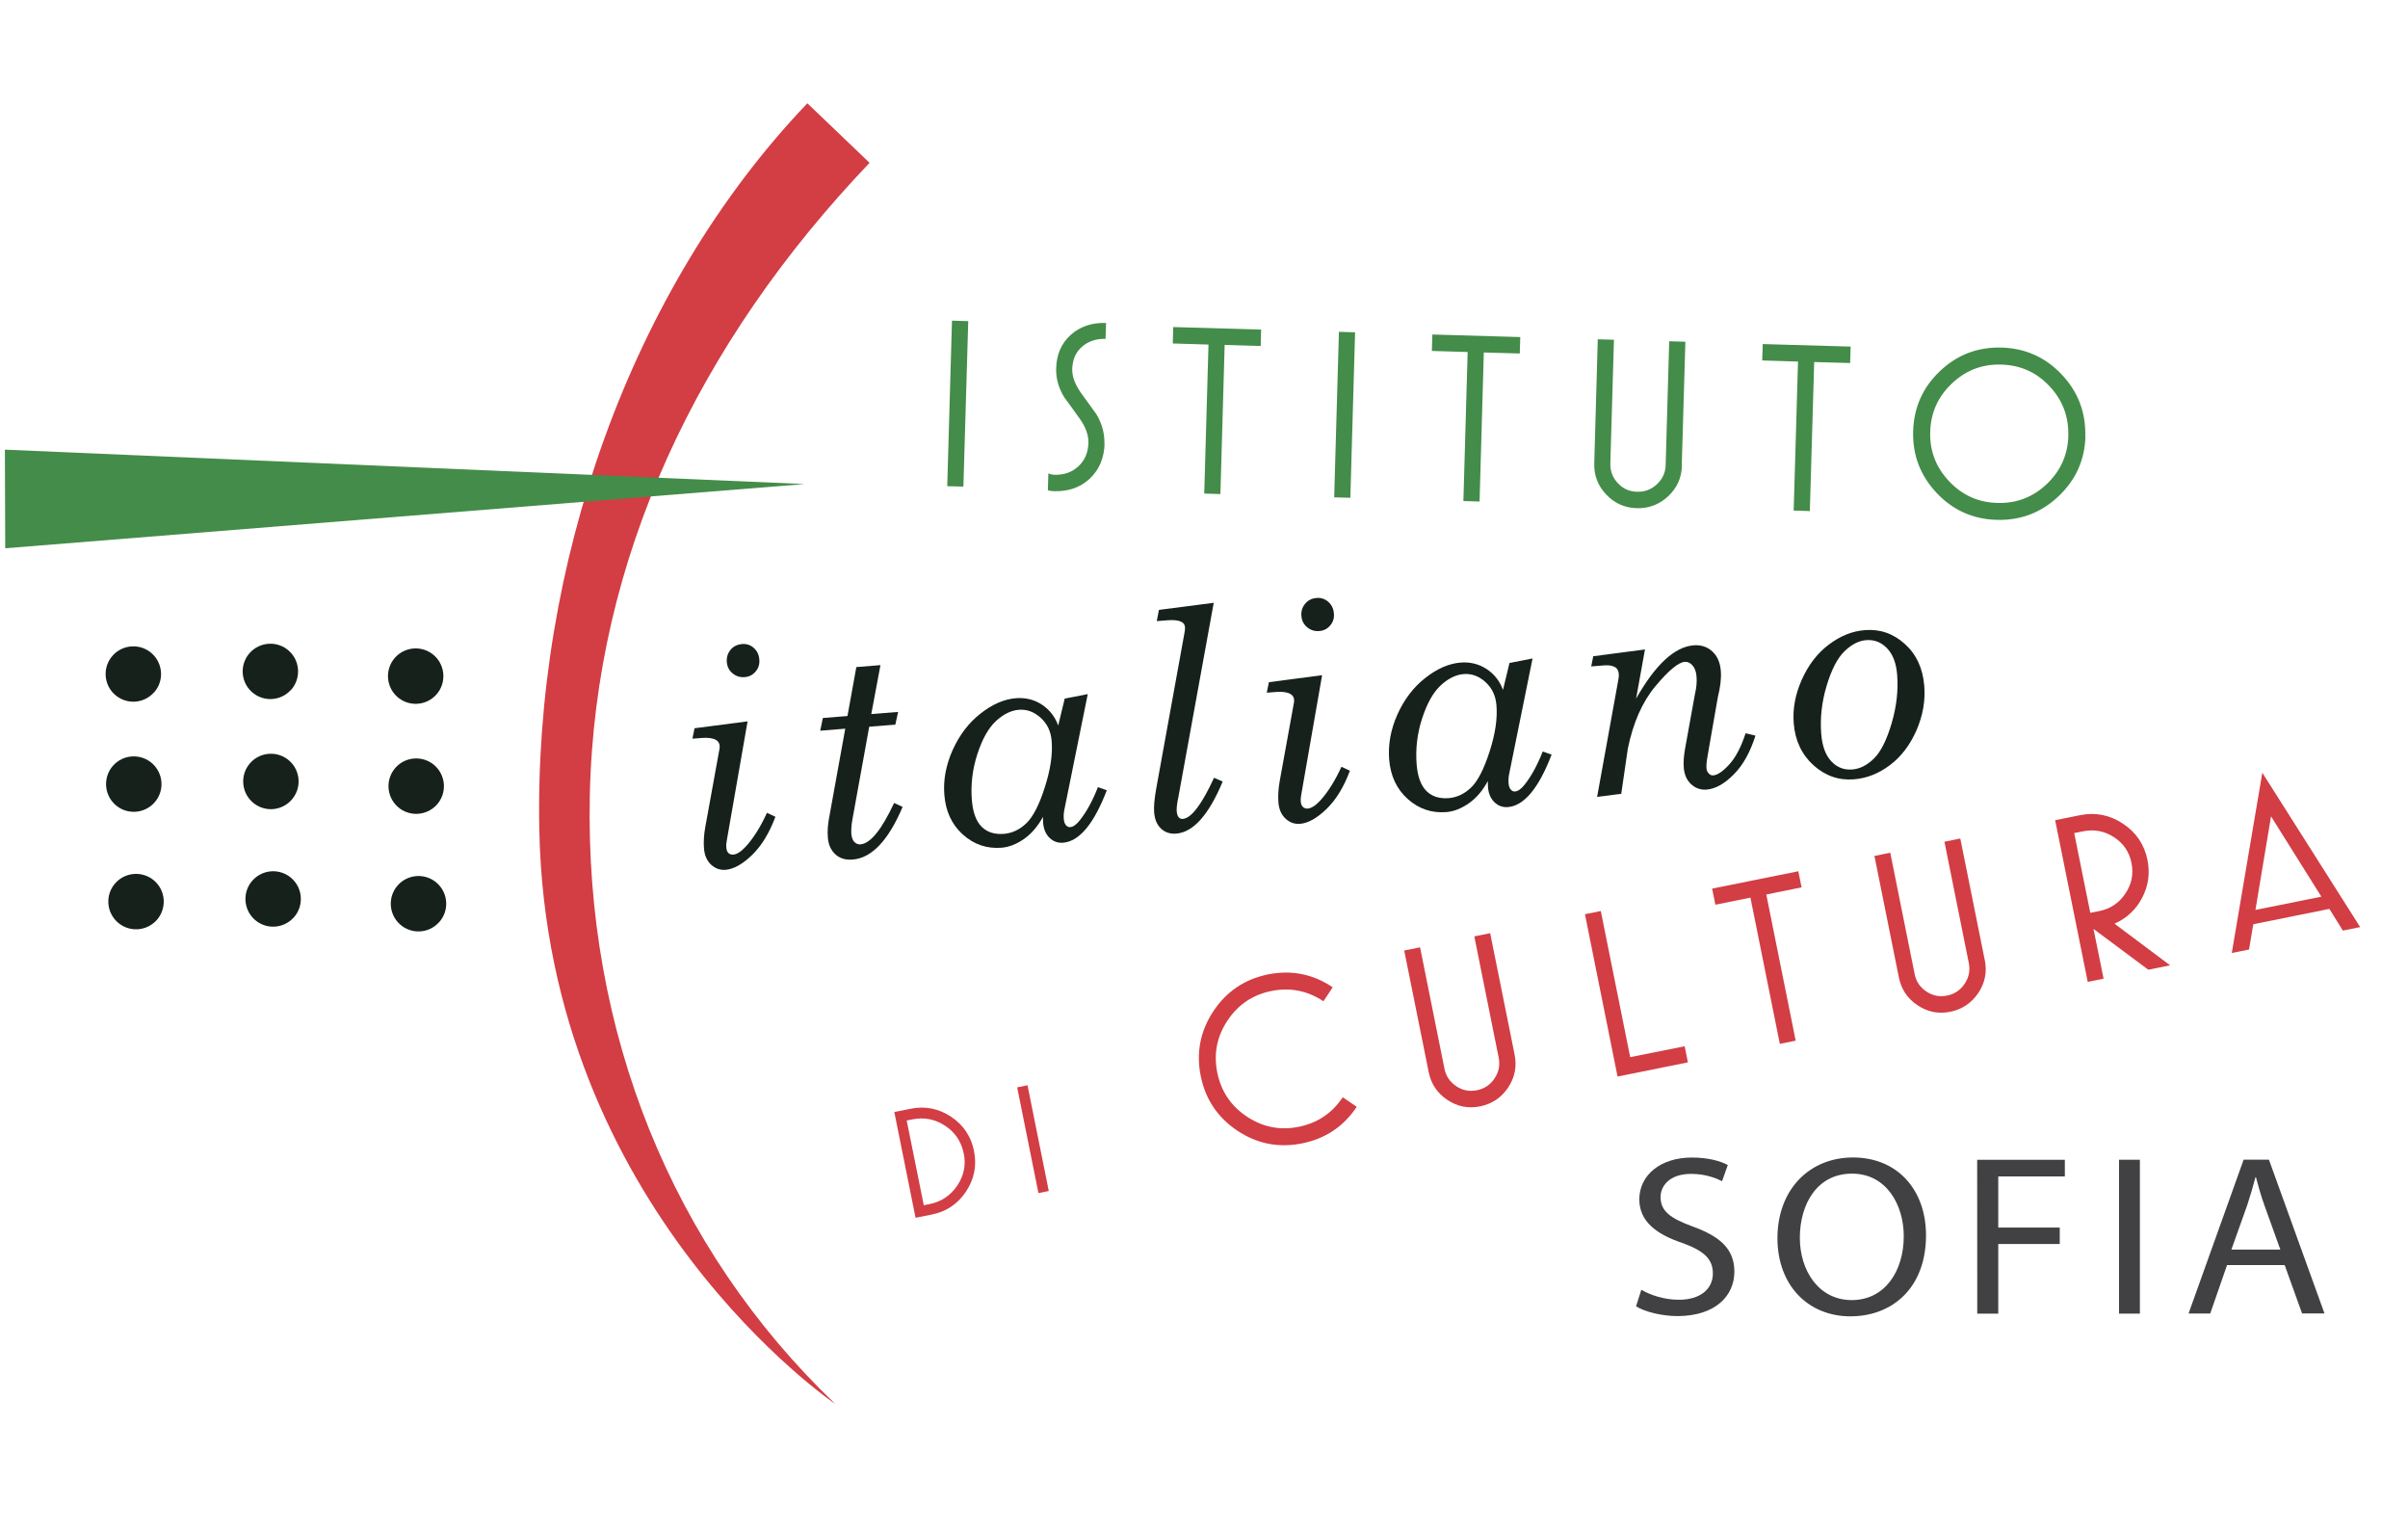<?xml version="1.0" encoding="UTF-8"?>
<svg xmlns="http://www.w3.org/2000/svg" width="151" height="96" viewBox="0 0 151 96" fill="none">
  <path d="M102.921 80.851C103.513 81.196 104.373 81.479 105.279 81.479C106.622 81.479 107.41 80.805 107.41 79.832C107.41 78.931 106.864 78.416 105.49 77.917C103.827 77.361 102.798 76.543 102.798 75.184C102.798 73.68 104.11 72.564 106.092 72.564C107.137 72.564 107.894 72.79 108.347 73.032L107.986 74.046C107.652 73.876 106.972 73.588 106.051 73.588C104.661 73.588 104.131 74.375 104.131 75.034C104.131 75.935 104.754 76.378 106.159 76.892C107.883 77.52 108.758 78.308 108.758 79.724C108.758 81.211 107.595 82.498 105.191 82.503C104.208 82.503 103.132 82.23 102.592 81.891L102.926 80.846L102.921 80.851Z" fill="#414042"></path>
  <path d="M120.776 77.433C120.776 80.753 118.65 82.514 116.046 82.519C113.353 82.519 111.464 80.547 111.459 77.629C111.459 74.566 113.467 72.564 116.19 72.559C118.974 72.559 120.771 74.571 120.776 77.433ZM112.864 77.593C112.864 79.652 114.048 81.5 116.118 81.5C118.202 81.5 119.381 79.677 119.381 77.49C119.381 75.575 118.321 73.567 116.128 73.573C113.951 73.573 112.864 75.477 112.864 77.598V77.593Z" fill="#414042"></path>
  <path d="M123.994 72.707H129.481V73.747H125.306V76.954H129.162V77.983H125.306V82.348H123.989L123.984 72.702L123.994 72.707Z" fill="#414042"></path>
  <path d="M134.187 72.702V82.348H132.88V72.702H134.187Z" fill="#414042"></path>
  <path d="M139.653 79.306L138.598 82.343H137.239L140.693 72.697H142.279L145.763 82.338H144.358L143.267 79.306H139.653ZM142.994 78.333L141.996 75.559C141.769 74.931 141.615 74.359 141.465 73.798H141.434C141.285 74.37 141.115 74.957 140.92 75.543L139.926 78.333H142.994Z" fill="#414042"></path>
  <path d="M52.382 88.015C52.382 88.015 34.309 75.8 33.82 52.06C33.481 35.527 39.467 18.165 50.627 6.475L54.529 10.207C43.796 21.454 37.3 35.007 36.986 49.873C36.672 64.692 42.144 78.24 52.382 88.015Z" fill="#D33D44"></path>
  <path d="M61.078 72.161C61.263 73.072 61.093 73.912 60.579 74.694C60.059 75.471 59.348 75.955 58.437 76.135L57.413 76.341L56.08 69.711L57.104 69.505C58.015 69.32 58.859 69.49 59.637 70.004C60.414 70.524 60.898 71.24 61.078 72.156M60.429 72.295C60.28 71.559 59.894 70.983 59.266 70.571C58.638 70.159 57.959 70.025 57.228 70.169L56.857 70.241L57.928 75.553L58.298 75.481C59.029 75.332 59.606 74.946 60.028 74.323C60.445 73.7 60.584 73.021 60.434 72.295" fill="#D33D44"></path>
  <path d="M65.766 74.663L65.118 74.791L63.785 68.166L64.433 68.033L65.766 74.663Z" fill="#D33D44"></path>
  <path d="M85.08 69.382C84.257 70.617 83.114 71.384 81.647 71.677C80.18 71.971 78.831 71.703 77.591 70.88C76.355 70.051 75.588 68.913 75.295 67.451C75.002 65.99 75.264 64.636 76.088 63.39C76.911 62.15 78.054 61.383 79.516 61.084C80.983 60.791 82.332 61.058 83.572 61.892L82.99 62.767C81.992 62.103 80.901 61.887 79.722 62.124C78.553 62.361 77.637 62.978 76.973 63.977C76.309 64.975 76.093 66.067 76.335 67.246C76.572 68.414 77.189 69.33 78.183 69.994C79.181 70.658 80.267 70.874 81.436 70.638C82.615 70.401 83.536 69.783 84.2 68.785L85.075 69.382" fill="#D33D44"></path>
  <path d="M94.979 66.123C95.128 66.864 94.989 67.554 94.567 68.182C94.145 68.815 93.558 69.201 92.817 69.356C92.075 69.505 91.386 69.371 90.758 68.949C90.13 68.532 89.739 67.95 89.589 67.204L88.055 59.586L89.049 59.385L90.578 66.993C90.67 67.456 90.917 67.822 91.314 68.089C91.71 68.357 92.142 68.439 92.611 68.347C93.079 68.254 93.45 68.007 93.717 67.605C93.985 67.204 94.073 66.772 93.98 66.308L92.451 58.7L93.445 58.5L94.979 66.118" fill="#D33D44"></path>
  <path d="M105.844 66.597L101.433 67.487L99.389 57.311L100.383 57.11L102.225 66.272L105.643 65.588L105.844 66.597Z" fill="#D33D44"></path>
  <path d="M112.973 55.627L110.76 56.075L112.603 65.238L111.609 65.438L109.766 56.271L107.568 56.714L107.363 55.705L112.767 54.618L112.973 55.627Z" fill="#D33D44"></path>
  <path d="M124.464 60.193C124.613 60.934 124.474 61.624 124.052 62.252C123.625 62.88 123.043 63.272 122.302 63.426C121.561 63.575 120.876 63.441 120.243 63.019C119.61 62.597 119.224 62.016 119.074 61.274L117.541 53.656L118.534 53.455L120.063 61.063C120.155 61.526 120.403 61.892 120.794 62.154C121.19 62.422 121.622 62.505 122.091 62.412C122.559 62.319 122.93 62.072 123.198 61.671C123.465 61.269 123.553 60.842 123.46 60.373L121.931 52.766L122.925 52.565L124.459 60.183" fill="#D33D44"></path>
  <path d="M136.075 60.517L134.716 60.79L131.278 58.232L131.911 61.351L130.917 61.552L128.874 51.417L130.433 51.103C131.401 50.907 132.302 51.087 133.131 51.638C133.959 52.189 134.469 52.946 134.665 53.918C134.829 54.742 134.721 55.524 134.335 56.271C133.949 57.017 133.367 57.563 132.595 57.903L136.08 60.512L136.075 60.517ZM133.661 54.099C133.522 53.404 133.156 52.868 132.564 52.482C131.972 52.096 131.329 51.973 130.634 52.112L130.068 52.225L131.077 57.223L131.633 57.115C132.333 56.976 132.878 56.611 133.275 56.019C133.671 55.432 133.8 54.788 133.661 54.099Z" fill="#D33D44"></path>
  <path d="M147.996 58.119L146.915 58.335L146.07 56.976L141.299 57.939L141.031 59.524L139.95 59.74L141.865 48.442L148.001 58.119H147.996ZM145.566 56.209L142.411 51.175L141.433 57.043L145.566 56.209Z" fill="#D33D44"></path>
  <path d="M46.879 45.221L45.587 52.623C45.546 52.819 45.531 52.989 45.546 53.127C45.556 53.287 45.603 53.4 45.68 53.477C45.757 53.55 45.86 53.58 45.978 53.575C46.21 53.555 46.468 53.39 46.756 53.081C47.234 52.561 47.682 51.856 48.094 50.955L48.624 51.202C48.243 52.221 47.754 53.025 47.157 53.601C46.56 54.178 46.004 54.486 45.495 54.528C45.155 54.553 44.851 54.445 44.589 54.203C44.326 53.956 44.182 53.622 44.146 53.194C44.11 52.772 44.141 52.319 44.228 51.841L45.109 46.992C45.129 46.909 45.134 46.832 45.129 46.755C45.114 46.585 45.036 46.462 44.887 46.379C44.687 46.271 44.393 46.23 44.007 46.261L43.42 46.307L43.554 45.653L46.879 45.221ZM46.529 40.372C46.812 40.352 47.059 40.429 47.27 40.619C47.476 40.804 47.595 41.046 47.615 41.345C47.641 41.638 47.564 41.885 47.384 42.096C47.209 42.307 46.982 42.426 46.699 42.447C46.406 42.472 46.154 42.39 45.937 42.21C45.721 42.03 45.598 41.793 45.577 41.499C45.556 41.201 45.634 40.949 45.814 40.732C45.994 40.516 46.236 40.398 46.524 40.377" fill="#16211C"></path>
  <path d="M53.699 41.818L55.212 41.695L54.636 44.763L56.319 44.629L56.144 45.427L54.507 45.555L53.447 51.403C53.39 51.732 53.37 52.02 53.385 52.268C53.406 52.499 53.467 52.669 53.575 52.782C53.684 52.89 53.807 52.942 53.956 52.932C54.584 52.88 55.284 52.015 56.067 50.337L56.602 50.584C55.706 52.69 54.662 53.791 53.467 53.884C53.025 53.92 52.659 53.812 52.381 53.554C52.103 53.297 51.949 52.952 51.913 52.51C51.882 52.129 51.908 51.727 51.985 51.305L53.004 45.679L51.434 45.807L51.599 45.01L53.143 44.886L53.699 41.818Z" fill="#16211C"></path>
  <path d="M65.411 51.192C65.087 51.789 64.69 52.257 64.222 52.587C63.753 52.916 63.285 53.101 62.806 53.142C61.885 53.215 61.077 52.942 60.382 52.319C59.687 51.696 59.301 50.867 59.218 49.833C59.141 48.891 59.321 47.949 59.743 47.007C60.171 46.065 60.752 45.303 61.494 44.726C62.235 44.145 62.971 43.826 63.707 43.769C64.304 43.723 64.839 43.851 65.323 44.165C65.807 44.479 66.152 44.917 66.358 45.483L66.765 43.795L68.211 43.512L66.744 50.759C66.703 50.955 66.692 51.15 66.708 51.341C66.723 51.516 66.77 51.645 66.847 51.732C66.924 51.82 67.012 51.861 67.115 51.85C67.3 51.835 67.501 51.691 67.717 51.418C68.134 50.893 68.515 50.198 68.849 49.344L69.405 49.539C68.597 51.65 67.681 52.746 66.662 52.828C66.332 52.854 66.049 52.751 65.812 52.52C65.576 52.288 65.442 51.974 65.411 51.572L65.4 51.192H65.411ZM63.887 44.495C63.398 44.536 62.919 44.773 62.451 45.205C61.983 45.638 61.596 46.327 61.288 47.274C60.979 48.221 60.866 49.184 60.943 50.157C61.005 50.924 61.211 51.48 61.555 51.825C61.9 52.17 62.364 52.319 62.95 52.273C63.47 52.231 63.944 52.01 64.361 51.608C64.778 51.207 65.169 50.456 65.519 49.349C65.874 48.242 66.018 47.279 65.946 46.446C65.9 45.849 65.668 45.365 65.256 44.994C64.845 44.623 64.386 44.454 63.882 44.495" fill="#16211C"></path>
  <path d="M72.687 38.231L76.11 37.788L73.896 49.956C73.809 50.368 73.773 50.672 73.788 50.852C73.804 51.027 73.845 51.156 73.912 51.233C73.979 51.31 74.066 51.346 74.169 51.336C74.704 51.295 75.358 50.435 76.13 48.757L76.671 48.994C75.801 51.084 74.828 52.17 73.763 52.257C73.382 52.288 73.068 52.185 72.81 51.949C72.553 51.712 72.409 51.372 72.373 50.919C72.347 50.574 72.388 50.075 72.507 49.421L74.288 39.605C74.308 39.476 74.318 39.379 74.308 39.312C74.298 39.162 74.221 39.049 74.076 38.977C73.886 38.884 73.598 38.853 73.207 38.884L72.537 38.936L72.676 38.225" fill="#16211C"></path>
  <path d="M82.905 42.333L81.613 49.735C81.572 49.93 81.556 50.1 81.567 50.239C81.577 50.399 81.629 50.517 81.706 50.589C81.783 50.661 81.886 50.697 82.004 50.687C82.236 50.666 82.493 50.502 82.781 50.193C83.26 49.673 83.708 48.962 84.12 48.067L84.65 48.314C84.269 49.338 83.78 50.136 83.183 50.713C82.586 51.289 82.035 51.603 81.52 51.644C81.181 51.67 80.877 51.562 80.614 51.32C80.352 51.078 80.203 50.738 80.167 50.311C80.136 49.889 80.162 49.436 80.249 48.957L81.129 44.108C81.15 44.026 81.155 43.949 81.15 43.872C81.139 43.702 81.057 43.578 80.903 43.496C80.702 43.388 80.409 43.347 80.022 43.377L79.436 43.424L79.57 42.765L82.895 42.327L82.905 42.333ZM82.555 37.484C82.838 37.463 83.085 37.54 83.296 37.731C83.507 37.916 83.621 38.158 83.646 38.457C83.672 38.75 83.595 38.997 83.415 39.208C83.24 39.419 83.008 39.538 82.73 39.558C82.437 39.584 82.184 39.502 81.968 39.321C81.752 39.141 81.629 38.904 81.608 38.611C81.582 38.312 81.665 38.06 81.845 37.844C82.025 37.628 82.262 37.509 82.555 37.489" fill="#16211C"></path>
  <path d="M93.302 48.958C92.978 49.56 92.582 50.023 92.113 50.353C91.645 50.682 91.176 50.867 90.698 50.909C89.771 50.981 88.968 50.708 88.273 50.085C87.578 49.462 87.192 48.633 87.11 47.599C87.038 46.657 87.213 45.715 87.635 44.773C88.062 43.831 88.644 43.069 89.385 42.493C90.126 41.911 90.862 41.592 91.599 41.535C92.19 41.489 92.731 41.623 93.215 41.937C93.699 42.251 94.043 42.688 94.249 43.249L94.656 41.561L96.103 41.278L94.635 48.525C94.594 48.721 94.584 48.917 94.599 49.107C94.615 49.282 94.661 49.411 94.738 49.498C94.816 49.586 94.903 49.627 95.006 49.617C95.191 49.601 95.392 49.457 95.608 49.184C96.025 48.659 96.406 47.964 96.741 47.11L97.297 47.305C96.489 49.416 95.572 50.512 94.558 50.595C94.229 50.62 93.946 50.517 93.709 50.286C93.472 50.054 93.338 49.735 93.307 49.339L93.297 48.958H93.302ZM91.779 42.256C91.29 42.297 90.811 42.534 90.343 42.966C89.874 43.398 89.488 44.088 89.179 45.035C88.87 45.983 88.757 46.945 88.834 47.918C88.896 48.685 89.102 49.241 89.447 49.586C89.792 49.931 90.255 50.075 90.837 50.034C91.356 49.992 91.83 49.771 92.247 49.37C92.669 48.968 93.055 48.211 93.41 47.11C93.766 46.003 93.91 45.041 93.838 44.207C93.791 43.61 93.56 43.126 93.148 42.755C92.741 42.385 92.278 42.215 91.773 42.256" fill="#16211C"></path>
  <path d="M103.152 40.712L102.596 43.795C103.806 41.664 105.005 40.552 106.2 40.454C106.658 40.418 107.049 40.542 107.368 40.83C107.687 41.118 107.867 41.53 107.909 42.065C107.945 42.518 107.883 43.064 107.723 43.697L107.162 46.904L107.028 47.702C107.008 47.887 106.997 48.036 107.008 48.155C107.018 48.288 107.064 48.402 107.152 48.489C107.234 48.577 107.327 48.618 107.435 48.608C107.713 48.582 108.053 48.35 108.449 47.908C108.851 47.465 109.185 46.816 109.463 45.967L110.081 46.116C109.746 47.166 109.293 47.98 108.706 48.561C108.125 49.143 107.564 49.452 107.023 49.498C106.647 49.529 106.323 49.416 106.05 49.164C105.778 48.911 105.623 48.572 105.587 48.144C105.556 47.784 105.587 47.388 105.664 46.95L106.287 43.507C106.38 43.126 106.416 42.755 106.385 42.405C106.364 42.106 106.277 41.88 106.133 41.715C105.989 41.55 105.829 41.478 105.649 41.489C105.247 41.52 104.635 42.029 103.811 43.012C102.988 43.996 102.411 45.303 102.077 46.93L101.665 49.761L100.151 49.956L101.49 42.57C101.51 42.456 101.521 42.348 101.51 42.24C101.495 42.055 101.423 41.921 101.299 41.834C101.129 41.731 100.898 41.69 100.61 41.71L99.781 41.777L99.909 41.139L103.163 40.712" fill="#16211C"></path>
  <path d="M116.933 39.502C117.885 39.424 118.724 39.713 119.45 40.371C120.176 41.025 120.577 41.9 120.665 42.992C120.742 43.934 120.577 44.865 120.176 45.787C119.769 46.708 119.218 47.434 118.513 47.964C117.808 48.494 117.056 48.793 116.253 48.854C115.301 48.932 114.452 48.633 113.715 47.969C112.979 47.3 112.568 46.425 112.48 45.339C112.408 44.433 112.578 43.522 112.99 42.6C113.402 41.679 113.963 40.948 114.683 40.407C115.399 39.867 116.145 39.563 116.933 39.502ZM117.02 40.13C116.557 40.166 116.099 40.402 115.656 40.835C115.213 41.267 114.843 41.988 114.539 43.007C114.235 44.021 114.127 45.025 114.205 46.008C114.266 46.77 114.477 47.341 114.838 47.727C115.198 48.108 115.635 48.278 116.145 48.237C116.629 48.201 117.082 47.969 117.514 47.547C117.942 47.125 118.312 46.389 118.621 45.339C118.93 44.289 119.043 43.275 118.966 42.297C118.909 41.571 118.698 41.02 118.333 40.639C117.967 40.258 117.53 40.088 117.025 40.13" fill="#16211C"></path>
  <path d="M9.647 43.424C10.296 42.714 10.239 41.612 9.529 40.969C8.819 40.325 7.722 40.377 7.074 41.087C6.43 41.798 6.482 42.894 7.192 43.538C7.902 44.181 8.999 44.129 9.642 43.419" fill="#16211C"></path>
  <path d="M18.242 43.26C18.885 42.549 18.834 41.448 18.123 40.804C17.413 40.161 16.317 40.212 15.668 40.923C15.024 41.633 15.076 42.73 15.786 43.373C16.497 44.016 17.593 43.965 18.236 43.255" fill="#16211C"></path>
  <path d="M27.353 43.553C27.997 42.843 27.945 41.746 27.235 41.098C26.525 40.454 25.428 40.506 24.78 41.216C24.136 41.926 24.188 43.023 24.898 43.671C25.608 44.315 26.705 44.263 27.353 43.553Z" fill="#16211C"></path>
  <path d="M9.675 50.322C10.323 49.612 10.267 48.516 9.557 47.867C8.846 47.224 7.745 47.275 7.101 47.985C6.458 48.696 6.509 49.792 7.22 50.441C7.93 51.084 9.026 51.033 9.675 50.322Z" fill="#16211C"></path>
  <path d="M18.274 50.151C18.918 49.441 18.866 48.345 18.156 47.701C17.445 47.058 16.349 47.109 15.7 47.82C15.057 48.53 15.108 49.627 15.819 50.275C16.529 50.919 17.625 50.867 18.269 50.157" fill="#16211C"></path>
  <path d="M27.386 50.451C28.034 49.74 27.978 48.644 27.267 47.995C26.557 47.352 25.456 47.403 24.812 48.114C24.169 48.824 24.22 49.92 24.93 50.569C25.641 51.212 26.737 51.161 27.386 50.451Z" fill="#16211C"></path>
  <path d="M9.818 57.688C10.461 56.978 10.41 55.876 9.7 55.233C8.989 54.589 7.888 54.641 7.244 55.351C6.596 56.061 6.652 57.158 7.363 57.806C8.073 58.45 9.169 58.398 9.818 57.688Z" fill="#16211C"></path>
  <path d="M18.415 57.523C19.058 56.813 19.007 55.716 18.297 55.068C17.586 54.424 16.49 54.476 15.841 55.186C15.198 55.897 15.249 56.993 15.96 57.642C16.67 58.285 17.766 58.233 18.41 57.523" fill="#16211C"></path>
  <path d="M27.529 57.821C28.178 57.111 28.121 56.009 27.411 55.366C26.7 54.723 25.604 54.774 24.956 55.484C24.312 56.195 24.363 57.291 25.074 57.94C25.784 58.583 26.881 58.532 27.524 57.821" fill="#16211C"></path>
  <path d="M60.413 30.504L59.399 30.478L59.697 20.101L60.716 20.131L60.413 30.504Z" fill="#448C49"></path>
  <path d="M69.266 27.806C69.24 28.712 68.931 29.443 68.344 29.999C67.757 30.55 67.011 30.817 66.1 30.792C65.956 30.792 65.827 30.766 65.709 30.735L65.74 29.675C65.848 29.731 65.982 29.757 66.131 29.762C66.728 29.778 67.222 29.603 67.624 29.232C68.025 28.861 68.231 28.378 68.252 27.78C68.267 27.297 68.092 26.797 67.732 26.283C67.402 25.819 67.073 25.361 66.738 24.908C66.383 24.332 66.213 23.73 66.229 23.091C66.254 22.216 66.558 21.516 67.145 20.991C67.732 20.466 68.468 20.219 69.358 20.245L69.327 21.243C68.741 21.228 68.252 21.387 67.855 21.732C67.459 22.072 67.258 22.535 67.238 23.122C67.222 23.575 67.397 24.064 67.757 24.589C68.087 25.052 68.421 25.516 68.761 25.979C69.106 26.566 69.271 27.173 69.255 27.811" fill="#448C49"></path>
  <path d="M79.056 21.691L76.796 21.624L76.529 30.972L75.515 30.941L75.782 21.599L73.543 21.532L73.569 20.502L79.082 20.662L79.056 21.691Z" fill="#448C49"></path>
  <path d="M84.677 31.204L83.663 31.178L83.961 20.801L84.975 20.832L84.677 31.204Z" fill="#448C49"></path>
  <path d="M95.302 22.159L93.047 22.098L92.78 31.44L91.766 31.409L92.033 22.067L89.789 22L89.82 20.97L95.333 21.13L95.302 22.159Z" fill="#448C49"></path>
  <path d="M105.469 29.196C105.449 29.952 105.161 30.591 104.605 31.111C104.049 31.63 103.39 31.878 102.633 31.857C101.877 31.836 101.238 31.548 100.718 30.997C100.198 30.447 99.946 29.793 99.972 29.036L100.193 21.269L101.207 21.299L100.981 29.057C100.971 29.53 101.125 29.942 101.449 30.287C101.774 30.637 102.175 30.817 102.659 30.827C103.138 30.843 103.555 30.683 103.905 30.354C104.255 30.024 104.44 29.623 104.45 29.149L104.672 21.392L105.686 21.423L105.459 29.191" fill="#448C49"></path>
  <path d="M116.018 22.757L113.764 22.695L113.491 32.038L112.477 32.007L112.75 22.664L110.505 22.597L110.536 21.568L116.049 21.727L116.018 22.757Z" fill="#448C49"></path>
  <path d="M130.773 27.354C130.732 28.836 130.166 30.092 129.08 31.116C127.994 32.141 126.702 32.63 125.209 32.589C123.716 32.547 122.455 31.981 121.436 30.895C120.416 29.809 119.927 28.522 119.969 27.04C120.01 25.547 120.571 24.286 121.652 23.261C122.733 22.237 124.02 21.748 125.512 21.789C127.005 21.83 128.266 22.396 129.291 23.483C130.315 24.569 130.804 25.861 130.763 27.354M129.697 27.323C129.733 26.123 129.342 25.084 128.524 24.214C127.705 23.338 126.696 22.886 125.492 22.855C124.298 22.819 123.268 23.215 122.398 24.039C121.528 24.862 121.07 25.876 121.039 27.076C121.003 28.27 121.4 29.299 122.223 30.169C123.047 31.044 124.056 31.497 125.245 31.528C126.449 31.564 127.479 31.168 128.349 30.344C129.213 29.521 129.666 28.512 129.702 27.323" fill="#448C49"></path>
  <path d="M0.307 28.188L50.458 30.344L0.327 34.37L0.307 28.188Z" fill="#448C49"></path>
</svg>
